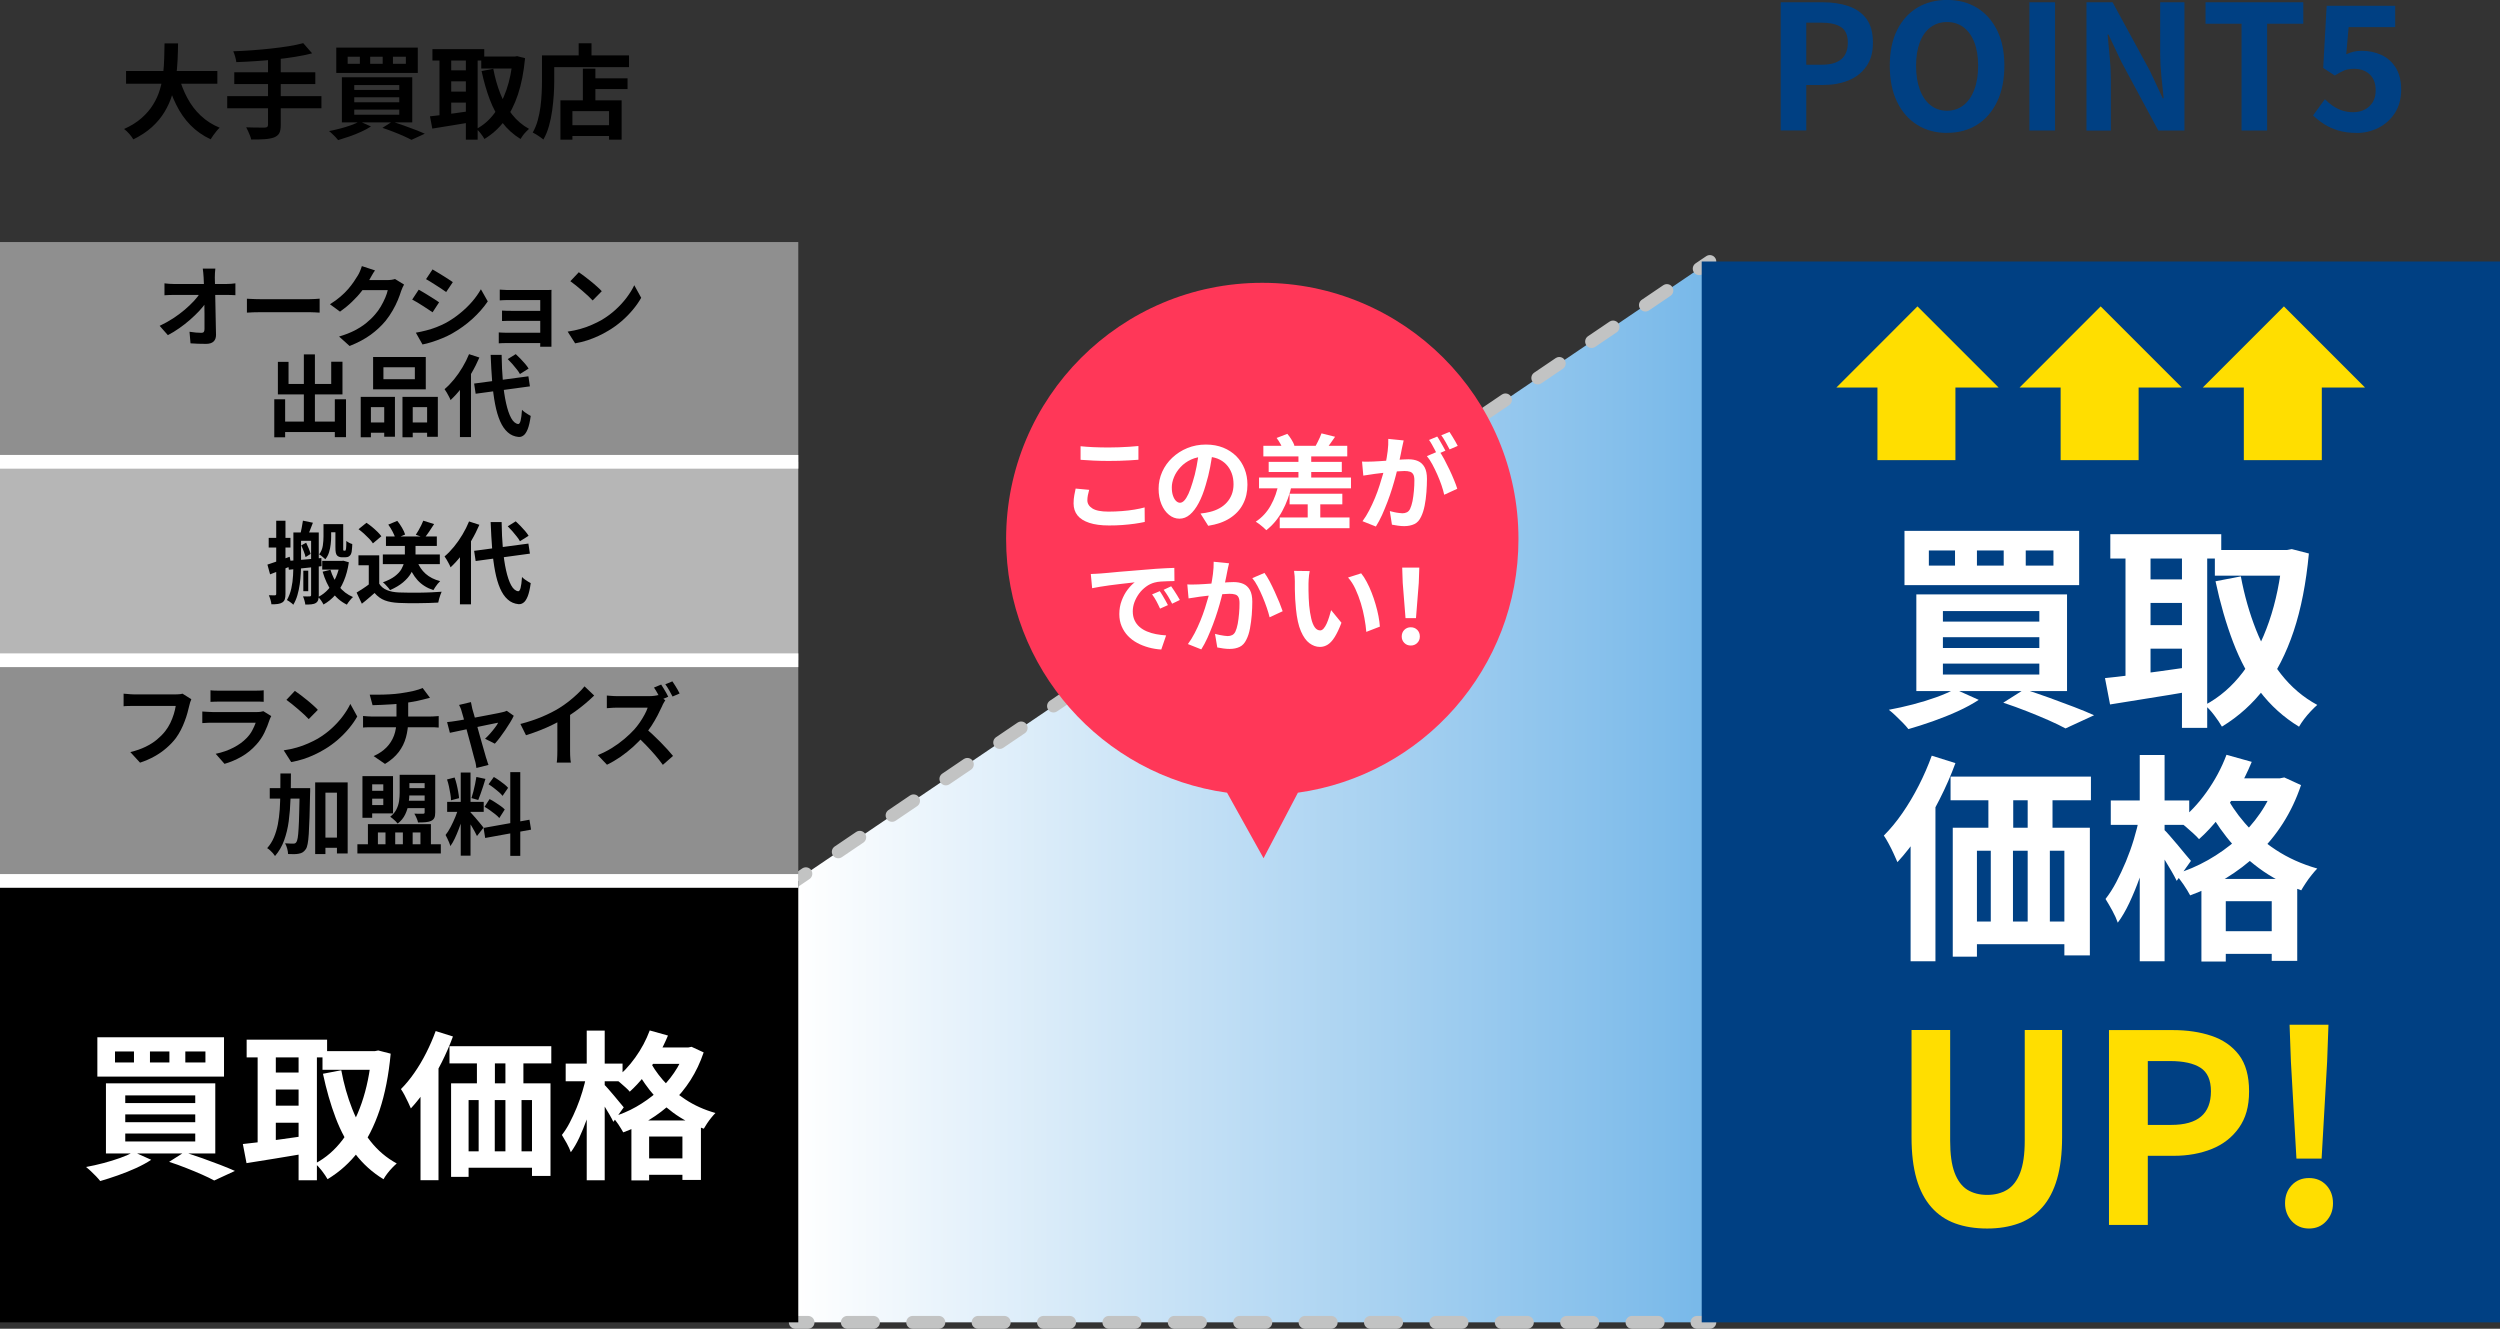 <?xml version="1.0" encoding="UTF-8"?>
<svg id="_レイヤー_2" data-name="レイヤー 2" xmlns="http://www.w3.org/2000/svg" xmlns:xlink="http://www.w3.org/1999/xlink" viewBox="0 0 375.43 199.54">
  <rect x="0" y="0" width="375.43" height="199.54" fill="#333333" stroke="none"/>
  <defs>
    <style>
      .cls-1 {
        fill: #000;
      }

      .cls-1, .cls-2, .cls-3, .cls-4, .cls-5, .cls-6, .cls-7, .cls-8 {
        stroke-width: 0px;
      }

      .cls-2 {
        fill: #8f8f8f;
      }

      .cls-9 {
        stroke-dasharray: 0 0 3.93 5.89;
      }

      .cls-9, .cls-10, .cls-11, .cls-12 {
        fill: none;
        stroke-miterlimit: 10;
      }

      .cls-9, .cls-10, .cls-12 {
        stroke: #c2c3c3;
        stroke-linecap: round;
        stroke-width: 1.93px;
      }

      .cls-10 {
        stroke-dasharray: 0 0 3.9 5.86;
      }

      .cls-3 {
        fill: #004083;
      }

      .cls-11 {
        stroke: #fff;
        stroke-width: 2.06px;
      }

      .cls-4 {
        fill: #ffde00;
      }

      .cls-5 {
        fill: url(#_名称未設定グラデーション_462);
      }

      .cls-6 {
        fill: #ff3758;
      }

      .cls-7 {
        fill: #b6b6b6;
      }

      .cls-8 {
        fill: #fff;
      }
    </style>
    <linearGradient id="_名称未設定グラデーション_462" data-name="名称未設定グラデーション 462" x1="119.43" y1="118.92" x2="256.77" y2="118.92" gradientUnits="userSpaceOnUse">
      <stop offset="0" stop-color="#fff"/>
      <stop offset="1" stop-color="#77b8e9"/>
    </linearGradient>
  </defs>
  <g id="_レイヤー_1-2" data-name="レイヤー 1">
    <g>
      <g>
        <polygon class="cls-5" points="256.77 39.27 119.43 132.29 119.43 198.58 256.77 198.58 256.77 39.27"/>
        <g>
          <line class="cls-12" x1="119.43" y1="198.58" x2="121.35" y2="198.58"/>
          <line class="cls-9" x1="127.24" y1="198.58" x2="251.9" y2="198.58"/>
          <line class="cls-12" x1="254.84" y1="198.58" x2="256.77" y2="198.58"/>
        </g>
        <g>
          <line class="cls-12" x1="256.77" y1="39.27" x2="255.17" y2="40.35"/>
          <line class="cls-10" x1="250.32" y1="43.63" x2="123.45" y2="129.57"/>
          <line class="cls-12" x1="121.02" y1="131.21" x2="119.43" y2="132.29"/>
        </g>
        <g>
          <path class="cls-6" d="M228.03,80.94c0-21.25-17.22-38.47-38.47-38.47s-38.47,17.22-38.47,38.47c0,19.45,14.44,35.52,33.18,38.1l5.48,9.84,5.16-9.84c18.71-2.61,33.12-18.66,33.12-38.09Z"/>
          <g>
            <path class="cls-8" d="M163.56,73.57c-.07.27-.13.53-.19.79-.05.26-.08.52-.08.77,0,.49.25.9.75,1.22s1.31.48,2.42.48c.7,0,1.38-.03,2.03-.08.65-.05,1.27-.12,1.85-.22s1.1-.2,1.55-.33l.02,2.18c-.45.1-.96.19-1.52.27-.56.08-1.16.14-1.8.19-.64.05-1.33.07-2.05.07-1.17,0-2.16-.13-2.95-.39s-1.39-.63-1.78-1.12c-.39-.49-.59-1.09-.59-1.8,0-.45.04-.87.11-1.24s.14-.7.2-.99l2.03.19ZM162.26,67.01c.57.06,1.21.11,1.92.14.71.03,1.47.05,2.29.05.5,0,1.03-.01,1.57-.03s1.06-.05,1.57-.08c.5-.03.95-.07,1.35-.11v2.06c-.36.03-.8.06-1.31.09-.51.03-1.04.05-1.59.07-.55.02-1.07.02-1.57.02-.8,0-1.55-.02-2.24-.05-.69-.03-1.35-.07-1.98-.12v-2.04Z"/>
            <path class="cls-8" d="M182.13,67.66c-.1.78-.24,1.62-.4,2.5-.17.89-.39,1.78-.67,2.69-.3,1.04-.65,1.94-1.05,2.69-.4.75-.84,1.33-1.32,1.74-.48.41-1,.61-1.57.61s-1.09-.19-1.57-.58c-.48-.39-.86-.92-1.14-1.6-.28-.68-.42-1.45-.42-2.32s.18-1.74.54-2.54.86-1.5,1.51-2.11,1.4-1.1,2.26-1.45c.86-.35,1.79-.53,2.79-.53s1.82.16,2.59.46c.77.31,1.42.74,1.97,1.28.55.55.96,1.19,1.25,1.92.29.73.43,1.52.43,2.37,0,1.08-.22,2.05-.67,2.91-.44.86-1.1,1.56-1.97,2.12-.87.56-1.96.94-3.25,1.14l-1.16-1.84c.3-.03.56-.07.79-.11.23-.04.44-.09.65-.14.5-.12.96-.3,1.38-.53.43-.23.8-.52,1.12-.87.32-.35.57-.75.75-1.21.18-.46.27-.97.27-1.53,0-.61-.09-1.17-.28-1.67s-.46-.95-.82-1.32c-.36-.38-.8-.67-1.31-.87-.52-.2-1.11-.3-1.78-.3-.83,0-1.55.15-2.18.44-.63.29-1.16.67-1.59,1.14-.43.46-.76.96-.98,1.5-.22.54-.33,1.05-.33,1.53,0,.52.06.95.19,1.29.12.35.28.6.46.77.18.17.37.26.58.26.22,0,.43-.11.64-.33s.42-.56.63-1.01c.21-.45.41-1.03.62-1.72.24-.74.44-1.54.6-2.38.17-.85.28-1.67.36-2.47l2.1.06Z"/>
            <path class="cls-8" d="M192.05,72.45l1.96.32c-.33,1.5-.82,2.83-1.46,4-.64,1.17-1.44,2.12-2.39,2.85-.1-.11-.25-.25-.44-.42-.19-.17-.39-.33-.6-.49-.21-.15-.39-.28-.54-.37.93-.61,1.68-1.42,2.25-2.44.57-1.01.98-2.17,1.21-3.46ZM189.07,71.71h13.81v1.62h-13.81v-1.62ZM189.72,66.95h12.6v1.59h-12.6v-1.59ZM190.52,69.36h10.98v1.52h-10.98v-1.52ZM191.71,65.77l1.61-.62c.22.25.43.54.63.87.2.33.35.62.44.88l-1.69.71c-.07-.26-.2-.56-.39-.91s-.39-.66-.6-.93ZM192.18,77.71h10.48v1.61h-10.48v-1.61ZM193.66,74.15h7.92v1.59h-7.92v-1.59ZM194.99,67.8h1.92v5.15h-1.92v-5.15ZM196.38,74.86h1.89v3.56h-1.89v-3.56ZM198.46,65.08l2.03.51c-.25.36-.49.7-.72,1.03-.23.32-.44.61-.63.84l-1.58-.48c.1-.19.21-.39.32-.61.11-.22.22-.45.32-.67.1-.23.18-.43.25-.62Z"/>
            <path class="cls-8" d="M204.52,69.31c.28.02.55.03.83.02.27,0,.55-.01.83-.02.26-.01.57-.03.93-.05.36-.03.74-.05,1.15-.08.41-.03.82-.06,1.23-.1s.79-.06,1.14-.08c.35-.02.64-.03.87-.03.56,0,1.04.09,1.45.27.41.18.74.49.98.92.24.43.36,1.02.36,1.76,0,.61-.03,1.27-.08,1.98-.05.71-.14,1.39-.27,2.04-.13.65-.31,1.2-.53,1.65-.25.54-.58.91-1.01,1.11s-.94.31-1.52.31c-.29,0-.6-.02-.94-.07-.34-.05-.64-.1-.91-.15l-.32-2.04c.2.05.42.1.66.16s.47.09.7.12c.22.03.4.05.53.05.26,0,.48-.05.68-.15.2-.1.36-.27.48-.52.14-.3.26-.69.36-1.16.09-.47.16-.99.21-1.54.05-.55.07-1.08.07-1.58,0-.41-.06-.72-.18-.91-.12-.2-.29-.33-.51-.39-.22-.07-.49-.1-.81-.1-.24,0-.56.02-.96.05-.4.04-.83.08-1.29.12-.46.05-.88.09-1.28.15s-.7.09-.91.11c-.23.04-.51.08-.86.13-.35.05-.64.09-.87.13l-.19-2.1ZM210.79,66.14c-.04.2-.09.41-.14.64-.05.23-.1.45-.14.64-.04.23-.09.48-.15.77s-.12.57-.18.85c-.06.28-.12.56-.18.83-.1.44-.23.96-.39,1.55s-.33,1.22-.54,1.89c-.21.68-.44,1.35-.7,2.03-.26.68-.53,1.34-.82,1.99-.29.64-.6,1.22-.93,1.74l-2.01-.8c.36-.48.7-1.03,1.01-1.63.31-.6.6-1.22.86-1.85.26-.63.49-1.26.69-1.89s.38-1.2.53-1.74.27-1,.35-1.38c.14-.7.26-1.38.34-2.03.08-.65.11-1.26.09-1.84l2.3.23ZM216.11,67.71c.25.34.5.75.77,1.25.26.49.52,1.01.78,1.55s.49,1.07.7,1.58c.21.5.37.94.48,1.31l-1.96.9c-.09-.43-.23-.91-.41-1.44-.18-.53-.39-1.06-.63-1.6-.24-.54-.49-1.05-.75-1.54-.26-.48-.53-.89-.81-1.22l1.84-.79ZM215.83,65.56c.13.19.28.41.42.67s.3.52.44.77c.14.26.27.48.37.68l-1.25.54c-.1-.22-.22-.45-.36-.71-.13-.26-.27-.51-.42-.77-.14-.26-.29-.48-.43-.67l1.22-.51ZM217.67,64.86c.13.2.28.42.43.68.15.26.31.51.46.77.15.26.27.47.35.65l-1.22.53c-.17-.32-.36-.68-.59-1.09s-.45-.75-.66-1.04l1.24-.5Z"/>
            <path class="cls-8" d="M163.78,86.2c.31-.01.6-.02.88-.04s.49-.03.63-.04c.32-.02.71-.05,1.18-.1.47-.05.99-.1,1.58-.15.58-.05,1.2-.1,1.86-.15s1.35-.11,2.06-.17c.54-.05,1.07-.1,1.6-.13.53-.04,1.04-.07,1.52-.09.48-.03.9-.04,1.26-.05l.02,1.98c-.28,0-.6,0-.96.02-.36.01-.72.03-1.07.05-.36.03-.67.07-.95.15-.46.12-.9.33-1.3.63s-.75.64-1.04,1.04c-.29.4-.52.83-.69,1.28-.17.46-.25.92-.25,1.38,0,.51.09.95.27,1.34s.43.72.74.99.68.5,1.11.68c.42.18.88.32,1.37.41.49.09,1,.16,1.52.19l-.73,2.12c-.65-.04-1.28-.14-1.89-.31-.61-.17-1.19-.39-1.72-.68-.54-.29-1-.64-1.4-1.06-.4-.42-.71-.9-.94-1.44s-.35-1.15-.35-1.82c0-.74.12-1.42.36-2.05s.53-1.17.89-1.64c.36-.47.71-.83,1.06-1.09-.29.04-.64.08-1.04.12-.41.04-.85.09-1.31.15-.47.06-.95.12-1.43.18-.48.06-.95.13-1.4.21-.45.08-.85.15-1.21.22l-.2-2.12ZM174.15,88.76c.13.19.28.4.43.66s.3.5.44.76c.14.25.27.48.37.69l-1.18.53c-.2-.43-.38-.81-.56-1.14s-.39-.67-.64-1l1.14-.48ZM175.88,88.05c.13.19.28.4.44.64s.32.49.47.74.28.48.39.67l-1.16.56c-.21-.41-.4-.78-.6-1.1-.19-.32-.42-.65-.67-.99l1.13-.53Z"/>
            <path class="cls-8" d="M178.29,87.76c.28.02.55.03.82.02.27,0,.55-.01.83-.02.25,0,.55-.03.92-.05.37-.03.75-.05,1.16-.08.41-.03.82-.06,1.23-.1.41-.04.79-.06,1.14-.09.35-.02.64-.03.87-.03.55,0,1.03.09,1.45.27s.75.49.99.92c.24.43.36,1.02.36,1.76,0,.61-.03,1.27-.08,1.98-.06.71-.15,1.39-.27,2.04-.12.65-.3,1.2-.53,1.65-.25.54-.59.91-1.01,1.11-.43.21-.94.31-1.52.31-.3,0-.62-.02-.95-.07-.33-.05-.64-.1-.9-.15l-.34-2.04c.21.05.43.1.67.16.24.05.47.09.7.12.22.03.4.05.53.05.26,0,.48-.05.68-.15.2-.1.36-.27.48-.52.14-.3.26-.69.35-1.16.09-.47.15-.99.2-1.54.05-.55.07-1.08.07-1.58,0-.41-.06-.72-.17-.91-.11-.2-.28-.33-.5-.39-.22-.07-.5-.1-.83-.1-.23,0-.54.02-.95.05-.41.04-.84.08-1.29.12-.45.05-.88.09-1.28.15s-.7.09-.92.11c-.22.04-.5.08-.84.13-.35.05-.64.09-.87.13l-.19-2.1ZM184.57,84.59c-.05.2-.1.41-.15.64-.05.23-.09.45-.13.64-.04.23-.09.48-.15.77-.06.28-.12.57-.18.85-.06.28-.12.56-.18.83-.1.44-.23.96-.39,1.55-.15.59-.33,1.22-.54,1.89-.21.67-.44,1.35-.7,2.03-.26.68-.53,1.34-.82,1.99-.29.64-.6,1.22-.93,1.74l-2.01-.8c.36-.48.7-1.03,1.01-1.63.31-.6.6-1.22.86-1.86.26-.64.49-1.27.69-1.89.2-.62.37-1.2.52-1.73s.26-.99.34-1.38c.14-.7.26-1.38.34-2.03.08-.65.12-1.26.11-1.84l2.3.23ZM189.89,86.04c.25.33.5.75.77,1.25.26.5.52,1.03.77,1.58.25.56.48,1.09.7,1.61.21.52.37.95.49,1.31l-1.96.91c-.1-.43-.25-.91-.43-1.45-.18-.53-.39-1.07-.62-1.62-.23-.55-.48-1.08-.74-1.57-.26-.5-.53-.91-.81-1.24l1.84-.79Z"/>
            <path class="cls-8" d="M196.68,85.75c-.04.19-.07.4-.1.63s-.05.47-.06.7c-.02.23-.02.41-.02.56-.01.34-.01.69,0,1.05s.02.73.03,1.11c.02.38.04.75.07,1.12.07.74.18,1.4.31,1.96.13.57.31,1.01.53,1.32s.49.47.82.47c.18,0,.35-.1.52-.29.17-.2.32-.45.46-.76s.26-.65.37-1c.11-.35.2-.68.29-.99l1.55,1.89c-.34.9-.68,1.61-1.01,2.14-.33.53-.68.91-1.04,1.14-.36.23-.75.35-1.18.35-.56,0-1.08-.19-1.58-.56s-.92-.97-1.28-1.8-.6-1.94-.74-3.32c-.05-.47-.09-.97-.12-1.5-.03-.53-.04-1.03-.05-1.5,0-.47,0-.87,0-1.17,0-.22-.01-.47-.03-.77-.02-.3-.05-.57-.09-.8l2.38.03ZM204.41,86.1c.29.35.57.78.83,1.28.27.5.52,1.05.74,1.62.23.58.43,1.17.6,1.77.18.6.32,1.19.43,1.76.11.57.18,1.1.21,1.57l-2.04.79c-.05-.63-.14-1.31-.28-2.06-.13-.74-.31-1.49-.54-2.24-.23-.75-.5-1.46-.81-2.13s-.68-1.25-1.11-1.73l1.96-.63Z"/>
            <path class="cls-8" d="M211.86,96.94c-.39,0-.72-.13-.97-.39-.26-.26-.39-.58-.39-.97s.13-.73.39-.99c.26-.26.58-.39.97-.39s.72.13.97.39c.26.26.39.59.39.99s-.13.72-.39.97c-.26.26-.58.39-.97.39ZM211.07,92.83l-.42-5.29-.08-2.3h2.57l-.08,2.3-.42,5.29h-1.58Z"/>
          </g>
        </g>
        <g>
          <rect class="cls-1" y="132.29" width="119.88" height="66.29"/>
          <rect class="cls-2" y="99.15" width="119.88" height="33.14"/>
          <rect class="cls-7" y="69.35" width="119.88" height="29.8"/>
          <rect class="cls-2" y="36.35" width="119.88" height="33"/>
          <g>
            <path class="cls-1" d="M23.98,48.93c.7-.33,1.36-.7,2-1.11.63-.41,1.21-.84,1.74-1.29.53-.45.99-.89,1.4-1.33.41-.44.73-.86.97-1.25h.87s.01,1.43.01,1.43c-.27.41-.61.84-1.03,1.29-.42.45-.88.89-1.39,1.34-.51.45-1.05.87-1.62,1.27s-1.14.75-1.72,1.05l-1.23-1.39ZM24.69,42.55c.2.03.44.05.72.07.28.02.54.03.77.03h7.77c.21,0,.46-.01.74-.03.28-.02.5-.05.66-.07v1.78c-.21,0-.44-.02-.68-.03-.24,0-.44-.01-.62-.01h-7.83c-.24,0-.5,0-.76.01s-.52.02-.76.04v-1.78ZM32.34,40.33c-.03.21-.05.43-.06.67-.01.24-.02.47-.02.68,0,.38.02.78.03,1.22,0,.44.02.9.03,1.39s.02.99.03,1.51c0,.51.02,1.03.03,1.54,0,.51.02,1.02.03,1.51,0,.5.02.97.03,1.43,0,.43-.11.76-.36,1-.25.24-.63.36-1.14.36-.4,0-.8,0-1.18-.02-.38-.01-.77-.03-1.15-.06l-.15-1.74c.3.05.62.09.95.12.33.03.61.04.83.04.17,0,.29-.04.36-.13.07-.09.11-.23.11-.43v-1.05c0-.4,0-.82,0-1.27s-.01-.92-.02-1.39c0-.48-.02-.95-.03-1.43s-.02-.93-.03-1.37c-.01-.44-.03-.84-.05-1.22-.02-.29-.04-.55-.06-.77s-.05-.41-.07-.58h1.9Z"/>
            <path class="cls-1" d="M37.08,44.86c.16,0,.37.02.62.03s.51.02.78.03c.27,0,.52.01.76.01h7.2c.31,0,.61-.01.88-.03s.5-.04.68-.05v2.1c-.15,0-.38-.02-.68-.04s-.6-.03-.88-.03h-7.2c-.38,0-.78,0-1.18.02s-.73.03-.98.05v-2.1Z"/>
            <path class="cls-1" d="M56.31,40.61c-.16.23-.32.48-.47.75-.15.27-.27.47-.35.62-.3.54-.68,1.09-1.12,1.67-.44.58-.94,1.13-1.51,1.67-.56.54-1.16,1.03-1.8,1.48l-1.51-1.11c.59-.37,1.11-.74,1.56-1.13.45-.38.84-.77,1.17-1.15s.61-.75.85-1.1c.24-.35.44-.67.61-.95.11-.17.22-.39.33-.66s.21-.52.27-.74l1.96.64ZM60.68,42.73c-.07.12-.15.27-.23.45-.08.17-.15.35-.21.52-.12.39-.28.84-.49,1.35s-.47,1.03-.78,1.57c-.31.54-.66,1.06-1.06,1.56-.64.77-1.39,1.47-2.24,2.09s-1.91,1.19-3.17,1.69l-1.58-1.42c.91-.27,1.7-.58,2.36-.92.66-.35,1.24-.72,1.73-1.12.49-.4.93-.82,1.31-1.27.31-.35.6-.74.86-1.19.26-.44.48-.88.67-1.32.19-.44.31-.82.38-1.15h-4.52l.62-1.51h3.83c.21,0,.41-.01.62-.04.21-.03.39-.07.54-.12l1.37.84Z"/>
            <path class="cls-1" d="M62.88,43.5c.22.12.48.27.76.44.28.17.56.34.85.52.29.18.56.35.81.51.25.16.47.3.64.43l-.98,1.5c-.2-.13-.42-.28-.67-.45s-.52-.34-.8-.52c-.28-.18-.56-.36-.83-.52-.27-.16-.52-.3-.76-.42l.98-1.49ZM62.45,49.96c.51-.09,1.02-.2,1.53-.33.51-.13,1.03-.29,1.54-.49.51-.2,1.01-.42,1.49-.68.76-.43,1.47-.91,2.12-1.45.66-.54,1.25-1.11,1.77-1.71s.96-1.23,1.32-1.86l1.03,1.82c-.63.93-1.4,1.8-2.31,2.63s-1.92,1.55-3.02,2.18c-.46.26-.95.5-1.49.72-.54.22-1.07.42-1.59.58-.52.17-.98.28-1.39.36l-1-1.77ZM64.94,40.45c.21.13.46.27.74.44.28.17.56.34.85.52.29.18.56.35.82.52s.47.31.65.44l-1,1.49c-.18-.13-.4-.29-.66-.46-.26-.17-.53-.34-.8-.52s-.55-.35-.82-.52c-.27-.17-.52-.31-.74-.44l.98-1.47Z"/>
            <path class="cls-1" d="M74.9,49.92c.12,0,.28.02.48.03s.43.02.68.02h5.86v1.55h-5.87c-.19,0-.4,0-.63.01-.23,0-.41.02-.52.03v-1.65ZM75.04,43.49c.12,0,.27.02.47.03.2.01.4.02.62.03.21,0,.41,0,.58,0h5.07c.16,0,.35,0,.56,0,.21,0,.37-.01.48-.02,0,.09-.01.23-.01.41v7.22c0,.11,0,.26,0,.45,0,.19,0,.35,0,.46h-1.69c0-.12.01-.28.01-.48v-6.53h-4.42c-.17,0-.36,0-.58,0-.21,0-.42.01-.62.02-.2,0-.35.02-.46.03v-1.62ZM75.39,46.64c.18,0,.4.02.68.03.27,0,.53.01.78.01h5.05v1.51h-5.05c-.25,0-.52,0-.8,0-.28,0-.5.01-.66.02v-1.58Z"/>
            <path class="cls-1" d="M85.24,49.8c.7-.1,1.35-.24,1.97-.42.62-.18,1.19-.38,1.71-.62.53-.23,1.01-.47,1.45-.72.76-.46,1.46-.97,2.09-1.55s1.19-1.19,1.66-1.82.85-1.24,1.13-1.84l1.04,1.89c-.34.6-.76,1.2-1.25,1.79-.5.6-1.06,1.17-1.68,1.71-.63.54-1.3,1.03-2.02,1.45-.46.28-.95.54-1.47.78-.53.25-1.08.46-1.67.66-.59.19-1.2.34-1.83.45l-1.13-1.77ZM86.92,40.88c.23.16.5.36.82.59.31.23.64.49.97.76.34.27.65.54.94.8s.54.49.72.7l-1.37,1.39c-.17-.19-.39-.41-.67-.67-.28-.26-.58-.53-.9-.8-.32-.28-.64-.54-.95-.79-.31-.25-.59-.46-.83-.63l1.26-1.34Z"/>
            <path class="cls-1" d="M41.19,59.96h1.63v5.71h-1.63v-5.71ZM41.72,54.34h1.61v3.32h6.41v-3.34h1.69v4.91h-9.7v-4.89ZM41.99,63.31h9.15v1.57h-9.15v-1.57ZM45.63,53.22h1.66v11.05h-1.66v-11.05ZM50.28,59.96h1.68v5.69h-1.68v-5.69Z"/>
            <path class="cls-1" d="M54.18,59.6h5.13v5.99h-1.61v-4.45h-2v4.53h-1.53v-6.07ZM54.85,63.44h3.52v1.54h-3.52v-1.54ZM56.03,53.61h7.91v4.86h-7.91v-4.86ZM57.58,55.15v1.8h4.72v-1.8h-4.72ZM60.44,59.6h5.31v6h-1.61v-4.46h-2.16v4.53h-1.54v-6.07ZM61.17,63.44h3.75v1.54h-3.75v-1.54Z"/>
            <path class="cls-1" d="M70.45,53.19l1.54.5c-.34.79-.74,1.59-1.2,2.37-.46.79-.96,1.52-1.49,2.21-.53.69-1.08,1.29-1.64,1.81-.04-.13-.12-.3-.23-.51-.11-.21-.22-.41-.34-.62-.12-.21-.23-.38-.33-.51.49-.41.96-.9,1.42-1.46.46-.56.88-1.17,1.27-1.82s.72-1.31.99-1.98ZM69.07,57.04l1.63-1.65.03.03v10.22h-1.66v-8.6ZM71.2,57.6l8.15-1.09.23,1.51-8.15,1.11-.23-1.54ZM73.7,53.29h1.63c.02,1.43.08,2.76.19,4,.11,1.24.27,2.33.48,3.26.21.94.46,1.68.76,2.23s.66.85,1.06.9c.15,0,.27-.16.36-.51.09-.35.16-.89.21-1.63.1.11.23.22.4.35.17.13.34.24.51.34.17.1.3.18.4.23-.12.87-.27,1.53-.46,2-.19.46-.4.78-.64.94-.23.17-.47.24-.72.22-.63-.06-1.18-.29-1.63-.7-.46-.4-.84-.96-1.15-1.67s-.56-1.57-.75-2.56c-.19-.99-.34-2.11-.44-3.36s-.17-2.6-.23-4.05ZM76.24,53.93l1.21-.75c.23.21.47.44.72.7s.48.52.7.77.38.49.51.7l-1.3.82c-.11-.21-.26-.44-.47-.7-.21-.26-.43-.53-.66-.8-.24-.27-.47-.51-.7-.74Z"/>
          </g>
          <g>
            <path class="cls-1" d="M40.15,84.79c.43-.13.94-.31,1.54-.52s1.2-.43,1.81-.66l.28,1.37c-.54.22-1.1.45-1.65.66-.56.22-1.08.42-1.57.61l-.4-1.46ZM40.35,80.77h3.27v1.45h-3.27v-1.45ZM41.49,78.2h1.38v11c0,.33-.03.59-.1.79-.07.2-.19.36-.37.48-.19.12-.41.19-.68.23-.26.04-.58.05-.96.05-.02-.19-.06-.42-.14-.68-.08-.27-.16-.5-.25-.68.21,0,.4.01.57.01h.35c.12,0,.19-.07.19-.21v-10.99ZM44.06,79.96h1.15v4.58c0,.48-.01,1-.04,1.55-.03.55-.08,1.11-.16,1.67s-.2,1.11-.35,1.63-.36,1-.62,1.43c-.05-.07-.14-.16-.26-.25-.12-.1-.24-.19-.37-.27-.13-.08-.23-.15-.32-.19.3-.53.52-1.11.66-1.75.14-.64.23-1.3.26-1.96s.05-1.28.05-1.85v-4.58ZM43.2,84.24c.44-.04.93-.08,1.48-.12.55-.04,1.13-.1,1.74-.15.61-.06,1.23-.11,1.84-.17l.03,1.22c-.86.11-1.72.21-2.58.29-.86.09-1.64.17-2.33.25l-.19-1.33ZM44.64,79.96h2.68v1.25h-2.68v-1.25ZM45.5,78.19l1.49.31c-.16.4-.32.8-.47,1.21-.15.4-.29.74-.43,1.02l-1.05-.31c.09-.32.18-.69.26-1.11s.15-.79.19-1.11ZM45.24,81.9l.74-.4c.13.27.26.56.39.88.12.32.22.58.28.8l-.76.48c-.05-.23-.14-.52-.27-.85s-.25-.64-.38-.9ZM46.72,79.96h1.15v9.41c0,.29-.03.54-.09.73s-.18.34-.35.45-.4.17-.65.2c-.25.03-.56.04-.93.04-.02-.17-.06-.38-.13-.62-.07-.25-.14-.45-.22-.61.22,0,.43.01.63.01s.33,0,.4-.01c.12,0,.19-.07.19-.2v-9.39ZM45.55,85.7h.74v3.08h-.74v-3.08ZM51.08,84.23h.24l.24-.03.83.24c-.16,1.05-.41,1.99-.76,2.81-.34.82-.77,1.52-1.28,2.1-.51.58-1.1,1.06-1.77,1.43-.08-.17-.2-.37-.35-.59s-.31-.4-.45-.54c.57-.28,1.08-.67,1.53-1.17s.82-1.1,1.13-1.78c.3-.68.52-1.43.64-2.25v-.23ZM48.58,78.71h1.15v1.89c0,.35-.02.73-.07,1.14-.04.41-.13.81-.25,1.21-.12.39-.31.74-.56,1.04-.06-.07-.15-.16-.27-.25-.12-.1-.23-.19-.35-.29s-.23-.16-.31-.19c.3-.4.49-.84.56-1.33s.1-.93.1-1.35v-1.86ZM48.39,84.23h3.16v1.31h-3.16v-1.31ZM49.62,85.56c.28.93.7,1.75,1.27,2.48s1.27,1.26,2.12,1.62c-.15.13-.32.31-.5.54-.18.22-.32.42-.42.6-.92-.45-1.67-1.1-2.26-1.96-.59-.86-1.05-1.86-1.38-2.99l1.18-.28ZM49.17,78.71h1.78v1.22h-1.78v-1.22ZM50.37,78.71h1.17v3.48c0,.13,0,.23,0,.3,0,.08,0,.12.02.14.02.04.05.07.09.07h.13c.05,0,.09-.01.11-.04.02-.03.03-.06.04-.11,0-.04.02-.11.04-.2.02-.1.03-.25.03-.44s0-.42.01-.68c.11.1.25.19.42.28s.33.15.47.19c0,.27-.02.54-.05.8-.02.27-.05.46-.09.56-.04.12-.08.21-.14.29s-.14.15-.23.21c-.06.04-.15.08-.25.1s-.2.03-.3.03h-.5c-.13,0-.27-.02-.4-.07-.13-.04-.24-.12-.33-.21-.08-.1-.14-.23-.18-.4s-.06-.45-.06-.86v-3.46Z"/>
            <path class="cls-1" d="M56.95,87.66c.28.44.67.76,1.17.96.5.21,1.1.32,1.8.35.39.02.86.03,1.4.03.54,0,1.11,0,1.71,0,.6,0,1.19-.03,1.76-.05.58-.03,1.09-.06,1.53-.09-.05.12-.12.29-.19.48-.07.2-.14.4-.19.6-.06.21-.1.39-.13.55-.4.03-.86.05-1.38.06s-1.05.02-1.59.03c-.54,0-1.07,0-1.58,0s-.96-.02-1.37-.04c-.82-.04-1.52-.16-2.1-.38s-1.09-.59-1.54-1.11c-.29.25-.6.51-.9.78s-.65.54-1.01.83l-.79-1.67c.31-.19.64-.39.98-.62.34-.22.67-.46.98-.7h1.46ZM56.95,83.41v4.94h-1.57v-3.46h-1.55v-1.49h3.12ZM53.84,79.47l1.19-.96c.28.18.56.39.84.62.29.24.55.48.8.72.25.25.45.47.6.68l-1.27,1.07c-.13-.21-.32-.45-.56-.7-.24-.25-.5-.5-.78-.76-.29-.25-.56-.48-.83-.68ZM60.79,81.26h1.61v2.14c0,.43-.05.88-.15,1.34-.1.46-.29.93-.56,1.39-.27.46-.66.9-1.17,1.33-.5.42-1.15.81-1.95,1.16-.07-.12-.17-.25-.29-.39-.12-.14-.25-.29-.39-.43-.13-.14-.26-.26-.39-.35.76-.28,1.36-.58,1.8-.92.44-.34.77-.69.98-1.06.21-.37.35-.73.42-1.08s.1-.69.1-1v-2.13ZM57.49,83.27h8.56v1.45h-8.56v-1.45ZM57.96,80.56h7.64v1.42h-7.64v-1.42ZM58.31,78.78l1.35-.56c.25.3.49.65.71,1.03.22.38.38.72.47,1.02l-1.45.62c-.07-.29-.21-.63-.42-1.03s-.43-.76-.66-1.08ZM62.64,84.28c.28.74.7,1.37,1.27,1.88s1.3.88,2.19,1.11c-.12.11-.24.24-.37.4-.13.16-.25.32-.36.49-.11.17-.21.32-.29.46-.98-.32-1.78-.83-2.39-1.51-.61-.69-1.08-1.53-1.41-2.53l1.35-.29ZM63.56,78.19l1.63.51c-.24.38-.49.76-.74,1.13-.25.37-.49.69-.7.94l-1.31-.46c.13-.21.27-.43.42-.68.14-.25.28-.5.4-.75s.23-.49.31-.7Z"/>
            <path class="cls-1" d="M70.45,78.31l1.54.5c-.34.79-.74,1.59-1.2,2.37-.46.79-.96,1.52-1.49,2.21-.53.69-1.08,1.29-1.64,1.81-.04-.13-.12-.3-.23-.51-.11-.21-.22-.41-.34-.62-.12-.21-.23-.38-.33-.51.49-.41.96-.9,1.42-1.46.46-.56.88-1.17,1.27-1.82s.72-1.31.99-1.98ZM69.07,82.15l1.63-1.65.03.03v10.22h-1.66v-8.6ZM71.2,82.72l8.15-1.09.23,1.51-8.15,1.11-.23-1.54ZM73.7,78.4h1.63c.02,1.43.08,2.76.19,4,.11,1.24.27,2.33.48,3.26.21.94.46,1.68.76,2.23s.66.85,1.06.9c.15,0,.27-.16.36-.51.09-.35.16-.89.21-1.63.1.11.23.22.4.35.17.13.34.24.51.34.17.1.3.18.4.23-.12.87-.27,1.53-.46,2-.19.46-.4.78-.64.94-.23.17-.47.24-.72.22-.63-.06-1.18-.29-1.63-.7-.46-.4-.84-.96-1.15-1.67s-.56-1.57-.75-2.56c-.19-.99-.34-2.11-.44-3.36s-.17-2.6-.23-4.05ZM76.24,79.04l1.21-.75c.23.21.47.44.72.7s.48.52.7.77.38.49.51.7l-1.3.82c-.11-.21-.26-.44-.47-.7-.21-.26-.43-.53-.66-.8-.24-.27-.47-.51-.7-.74Z"/>
          </g>
          <g>
            <path class="cls-1" d="M28.73,105.01c-.06.13-.12.28-.17.45-.05.17-.09.34-.13.49-.07.32-.17.69-.28,1.1s-.25.84-.42,1.27c-.16.44-.35.87-.57,1.3-.22.43-.47.83-.74,1.21-.4.53-.87,1.02-1.41,1.49-.54.47-1.13.89-1.8,1.26-.66.37-1.39.69-2.18.95l-1.46-1.59c.88-.21,1.65-.48,2.3-.8.65-.32,1.21-.67,1.69-1.07s.9-.82,1.26-1.28c.29-.38.55-.78.76-1.22.21-.44.38-.88.52-1.33.14-.45.23-.86.29-1.23h-6.24c-.3,0-.6,0-.89.01-.29,0-.52.02-.7.04v-1.89c.14,0,.31.02.5.04.19.02.38.03.59.05.21.01.38.02.52.02h6.19c.13,0,.3,0,.5-.02.2-.01.38-.04.55-.09l1.33.84Z"/>
            <path class="cls-1" d="M40.73,107.54c-.04.09-.09.19-.14.29-.05.11-.09.2-.11.27-.21.64-.46,1.28-.77,1.92s-.71,1.24-1.21,1.79c-.67.75-1.42,1.36-2.25,1.83-.83.47-1.67.82-2.53,1.07l-1.33-1.51c1.01-.21,1.91-.53,2.69-.94.79-.41,1.43-.88,1.94-1.41.36-.37.65-.75.86-1.16.22-.41.39-.79.52-1.16h-6.47c-.16,0-.39,0-.68.01s-.59.03-.87.05v-1.74c.29.02.56.04.84.05s.51.03.72.03h6.63c.21,0,.41-.01.58-.04.17-.03.31-.06.4-.09l1.19.74ZM31.6,103.66c.19.03.41.04.67.05.26,0,.5.01.72.01h5.16c.21,0,.45,0,.74-.01.29,0,.52-.03.71-.05v1.73c-.18-.02-.41-.03-.69-.03-.28,0-.54,0-.78,0h-5.13c-.21,0-.45,0-.7.01-.25,0-.48.02-.69.03v-1.73Z"/>
            <path class="cls-1" d="M42.6,112.68c.7-.1,1.35-.24,1.97-.42.62-.18,1.19-.38,1.71-.62.53-.23,1.01-.47,1.45-.72.76-.46,1.46-.97,2.09-1.55s1.19-1.19,1.66-1.82.85-1.24,1.13-1.84l1.04,1.89c-.34.6-.76,1.2-1.25,1.79-.5.6-1.06,1.17-1.68,1.71-.63.54-1.3,1.03-2.02,1.45-.46.28-.95.54-1.47.78-.53.25-1.08.46-1.67.66-.59.19-1.2.34-1.83.45l-1.13-1.77ZM44.28,103.75c.23.16.5.36.82.59.31.23.64.49.97.76.34.27.65.54.94.8s.54.49.72.7l-1.37,1.39c-.17-.19-.39-.41-.67-.67-.28-.26-.58-.53-.9-.8-.32-.28-.64-.54-.95-.79-.31-.25-.59-.46-.83-.63l1.26-1.34Z"/>
            <path class="cls-1" d="M54.52,107.52c.19.02.39.04.6.05.21.02.42.03.63.03h8.91c.1,0,.22,0,.38-.01.15,0,.31-.02.46-.03.16-.01.28-.02.38-.03v1.73c-.18-.02-.37-.03-.58-.04-.21,0-.41-.01-.6-.01h-8.92c-.21,0-.42,0-.66.01-.23,0-.43.02-.6.04v-1.73ZM55.52,104.32c.34,0,.77,0,1.3,0,.53,0,1.08-.02,1.66-.05.58-.03,1.12-.08,1.61-.15.34-.04.67-.1,1-.16s.64-.13.94-.19c.3-.07.57-.14.82-.22.25-.08.45-.16.62-.23l1.1,1.47c-.23.05-.43.1-.6.15-.17.04-.31.08-.43.11-.28.07-.58.14-.9.21-.32.07-.65.13-.99.18s-.68.11-1.03.16c-.51.07-1.05.12-1.62.16-.57.04-1.13.07-1.66.09-.54.02-1,.04-1.39.05l-.42-1.55ZM56.1,113.55c.79-.36,1.43-.79,1.94-1.31.5-.51.88-1.11,1.13-1.78.25-.67.37-1.43.37-2.27v-2.76l1.76-.2v2.93c0,.89-.11,1.74-.33,2.55s-.58,1.54-1.09,2.22c-.51.67-1.2,1.27-2.06,1.79l-1.7-1.17Z"/>
            <path class="cls-1" d="M77.15,107.49c-.13.29-.31.63-.54,1-.23.38-.48.76-.74,1.15-.27.39-.54.77-.8,1.12s-.52.66-.76.92l-1.47-.74c.23-.21.48-.46.74-.75s.5-.59.73-.89c.23-.3.4-.56.5-.77-.1.02-.28.05-.56.11s-.6.12-.98.2c-.38.08-.8.17-1.25.26s-.9.19-1.36.29c-.46.1-.89.19-1.3.28-.41.08-.77.16-1.09.23-.31.07-.55.12-.71.15l-.42-1.61c.21-.02.42-.04.62-.07.2-.03.4-.06.62-.09.11-.02.3-.05.57-.09.27-.04.6-.1.98-.17.38-.07.79-.15,1.23-.23.44-.08.88-.17,1.33-.25s.87-.17,1.26-.24c.39-.08.74-.14,1.03-.2.29-.06.51-.1.64-.14.12-.02.24-.05.36-.09s.23-.08.32-.13l1.07.76ZM70.72,105.43c.03.15.06.31.1.49.04.17.08.35.11.53.08.26.18.59.29,1s.23.86.37,1.35c.13.49.27.99.41,1.49.14.5.27.99.41,1.45.13.46.25.87.35,1.22.1.35.17.62.23.81.04.07.07.18.11.32.04.14.08.29.13.43.05.14.09.26.13.35l-1.82.46c-.03-.19-.06-.38-.09-.59-.04-.21-.08-.4-.15-.59-.05-.2-.13-.48-.23-.85-.1-.37-.21-.79-.33-1.27s-.26-.96-.4-1.47c-.14-.51-.27-1.01-.4-1.49-.12-.49-.24-.93-.35-1.33-.11-.4-.2-.71-.27-.93-.04-.18-.1-.35-.17-.51-.07-.16-.14-.31-.21-.44l1.8-.43Z"/>
            <path class="cls-1" d="M78.14,108.72c1.21-.31,2.3-.68,3.28-1.09.98-.42,1.84-.85,2.58-1.31.46-.29.93-.61,1.4-.98.47-.37.91-.75,1.33-1.15.42-.39.77-.77,1.05-1.12l1.45,1.38c-.41.4-.86.81-1.35,1.22s-.99.8-1.52,1.18c-.53.38-1.05.72-1.57,1.03-.51.29-1.08.6-1.71.91s-1.29.61-1.99.88c-.7.28-1.4.52-2.1.74l-.84-1.69ZM83.71,107.18l1.9-.44v6.03c0,.2,0,.41.01.64s.02.45.04.65c.02.2.04.36.07.46h-2.12c.02-.11.03-.26.05-.46.01-.2.02-.42.03-.65s.01-.45.01-.64v-5.59Z"/>
            <path class="cls-1" d="M99.9,105.17c-.05.08-.13.21-.23.38-.1.17-.18.33-.23.47-.19.42-.42.89-.69,1.41-.27.52-.58,1.04-.92,1.57s-.71,1.01-1.09,1.46c-.5.57-1.05,1.13-1.65,1.68-.6.54-1.24,1.05-1.9,1.51-.67.46-1.35.86-2.04,1.19l-1.38-1.45c.72-.28,1.42-.63,2.1-1.05.68-.42,1.31-.88,1.89-1.37.58-.49,1.08-.97,1.5-1.43.29-.33.57-.69.84-1.08.26-.39.5-.77.7-1.15.21-.38.36-.73.46-1.04h-4.54c-.19,0-.38,0-.59.01-.21,0-.4.02-.58.04-.18.02-.32.03-.42.03v-1.9c.13,0,.3.02.5.04.2.02.4.03.6.04.2,0,.37.01.5.01h4.73c.29,0,.56-.01.81-.05.25-.03.44-.07.57-.11l1.1.8ZM96.9,109.34c.35.28.72.6,1.11.96.39.37.78.75,1.17,1.14.38.39.74.77,1.07,1.13.33.36.6.68.82.95l-1.53,1.34c-.33-.46-.71-.94-1.13-1.43s-.87-.98-1.34-1.47c-.47-.49-.94-.95-1.43-1.39l1.26-1.23ZM99.28,102.79c.12.17.24.37.38.6.14.23.27.45.4.68.12.22.22.41.29.56l-1.09.46c-.13-.27-.3-.58-.49-.92s-.38-.66-.56-.92l1.06-.44ZM100.97,102.32c.12.17.25.37.39.59.13.22.27.44.4.66.13.22.23.41.3.57l-1.06.46c-.14-.28-.31-.59-.51-.94-.2-.35-.39-.65-.58-.9l1.06-.44Z"/>
            <path class="cls-1" d="M42.11,116.15h1.58c0,1.32-.02,2.58-.06,3.79-.04,1.2-.13,2.33-.27,3.38-.14,1.05-.38,2.02-.7,2.9s-.78,1.66-1.36,2.33c-.08-.13-.19-.28-.32-.43-.13-.15-.28-.29-.43-.43s-.29-.24-.43-.32c.42-.47.76-1.01,1.01-1.6.25-.59.45-1.24.59-1.95.14-.71.23-1.46.29-2.27.05-.81.08-1.67.09-2.57,0-.91.01-1.85.01-2.82ZM40.51,118.36h4.9v1.57h-4.9v-1.57ZM45.03,118.36h1.55v.46c0,.12,0,.21-.01.28-.03,1.43-.06,2.65-.09,3.65s-.07,1.83-.11,2.47c-.04.64-.1,1.15-.17,1.51-.07.37-.16.62-.27.78-.15.22-.31.38-.47.48-.16.1-.35.17-.58.21-.2.04-.44.07-.72.07-.29,0-.58,0-.9-.02,0-.23-.05-.5-.13-.81-.08-.31-.19-.57-.32-.8.27.02.51.03.74.04.22,0,.4.01.52.01.1,0,.18-.02.25-.05.07-.04.14-.1.2-.2.07-.1.13-.3.19-.62.05-.31.1-.77.13-1.37.04-.6.07-1.37.09-2.31s.05-2.09.08-3.45v-.35ZM47.33,117.49h4.88v10.68h-1.61v-9.13h-1.73v9.22h-1.54v-10.77ZM48.06,125.78h3.43v1.54h-3.43v-1.54Z"/>
            <path class="cls-1" d="M53.67,126.79h12.53v1.38h-12.53v-1.38ZM54.43,116.55h1.46v6.26h-1.46v-6.26ZM55.13,116.55h3.89v5.6h-3.89v-1.25h2.43v-3.11h-2.43v-1.25ZM55.13,118.76h2.92v1.18h-2.92v-1.18ZM55.25,123.76h9.46v3.73h-1.57v-2.48h-1.17v2.48h-1.47v-2.48h-1.15v2.48h-1.46v-2.48h-1.14v2.48h-1.5v-3.73ZM60.02,116.35h1.46v2.73c0,.5-.04,1.03-.13,1.59-.08.56-.25,1.11-.5,1.63-.25.53-.63.99-1.13,1.38-.07-.1-.18-.21-.31-.35-.14-.13-.28-.26-.43-.39-.15-.12-.27-.22-.38-.29.43-.34.74-.71.94-1.12.2-.41.33-.82.39-1.25.06-.43.09-.84.09-1.23v-2.71ZM60.65,120.25h3.75v1.11h-3.75v-1.11ZM60.76,116.35h3.63v1.25h-3.63v-1.25ZM60.77,118.36h3.63v1.1h-3.63v-1.1ZM63.77,116.35h1.59v5.64c0,.35-.04.62-.13.82-.09.2-.25.35-.48.46-.23.11-.51.17-.84.2-.33.03-.7.04-1.13.04-.04-.2-.12-.42-.23-.68-.11-.25-.22-.47-.33-.64.27,0,.53.01.79.01h.52c.09,0,.15-.02.19-.05.04-.03.05-.09.05-.17v-5.64Z"/>
            <path class="cls-1" d="M68.89,121.21l.9.44c-.12.45-.25.92-.4,1.41-.15.5-.32.99-.51,1.48s-.38.95-.59,1.39c-.21.43-.42.81-.66,1.13-.04-.17-.11-.36-.19-.56s-.17-.4-.27-.6c-.09-.2-.18-.37-.26-.51.27-.33.53-.74.78-1.23.25-.49.49-.99.7-1.51s.38-1.01.5-1.45ZM67.14,117.05l1.13-.29c.12.32.22.67.31,1.04.09.38.17.74.23,1.1.06.36.11.68.13.96l-1.21.32c0-.29-.04-.61-.1-.97-.06-.36-.13-.73-.21-1.11s-.18-.73-.29-1.05ZM67.15,120.42h5.49v1.5h-5.49v-1.5ZM69.19,116.01h1.47v12.49h-1.47v-12.49ZM70.65,121.99c.07.07.18.18.31.33.14.15.29.32.46.52.17.19.33.38.49.58.16.19.3.36.43.52.13.15.22.27.27.35l-.98,1.26c-.09-.2-.21-.43-.35-.69-.14-.26-.3-.54-.47-.82-.17-.28-.33-.55-.5-.8s-.3-.46-.42-.62l.74-.63ZM71.55,116.68l1.35.29c-.11.37-.22.74-.35,1.13s-.25.75-.38,1.11-.24.66-.35.93l-1.02-.29c.1-.29.19-.61.29-.99.09-.37.18-.75.26-1.13.08-.38.14-.73.19-1.05ZM72.62,124.33l6.89-1.23.24,1.49-6.89,1.25-.24-1.5ZM72.77,121.15l.75-1.15c.27.13.54.29.83.48.29.18.56.37.82.55.26.18.47.36.63.53l-.82,1.29c-.14-.17-.34-.36-.59-.56s-.52-.4-.8-.6c-.28-.2-.56-.38-.82-.53ZM73.37,117.77l.79-1.09c.25.14.51.31.78.5s.53.38.78.58c.25.2.44.38.58.55l-.83,1.21c-.13-.18-.32-.37-.56-.58-.24-.21-.49-.41-.76-.62-.27-.21-.53-.39-.79-.55ZM76.63,115.95h1.5v12.58h-1.5v-12.58Z"/>
          </g>
          <g>
            <path class="cls-8" d="M20.1,173l2.61,1.17c-.65.43-1.42.85-2.3,1.25-.88.4-1.78.76-2.72,1.09-.93.33-1.81.61-2.64.85-.16-.21-.37-.44-.62-.71-.26-.26-.52-.52-.79-.78-.27-.25-.51-.46-.72-.62.86-.16,1.74-.35,2.63-.59s1.73-.49,2.52-.78c.79-.29,1.46-.58,2.02-.88ZM14.62,155.77h19.02v5.91H14.62v-5.91ZM15.91,162.69h16.42v10.53H15.91v-10.53ZM17.27,157.9v1.65h2.85v-1.65h-2.85ZM18.81,164.5v1.15h10.51v-1.15h-10.51ZM18.81,167.35v1.17h10.51v-1.17h-10.51ZM18.81,170.22v1.2h10.51v-1.2h-10.51ZM22.52,157.9v1.65h2.92v-1.65h-2.92ZM25.39,174.48l2.3-1.46c.89.29,1.81.6,2.74.93.93.33,1.82.67,2.67.99.85.33,1.57.63,2.18.9l-3.11,1.44c-.49-.27-1.1-.57-1.83-.89-.73-.32-1.51-.65-2.36-.98-.85-.34-1.71-.65-2.58-.93ZM27.83,157.9v1.65h3.02v-1.65h-3.02Z"/>
            <path class="cls-8" d="M36.47,171.8c.8-.08,1.7-.18,2.72-.31,1.01-.13,2.09-.27,3.23-.43,1.14-.16,2.27-.32,3.39-.48l.14,2.63c-1.55.27-3.11.53-4.69.78-1.58.25-2.99.47-4.24.68l-.55-2.87ZM37.04,156.13h12.08v2.66h-12.08v-2.66ZM38.69,157.21h2.73v15.65h-2.73v-15.65ZM40.2,161.06h5.74v2.56h-5.74v-2.56ZM40.2,166.04h5.74v2.56h-5.74v-2.56ZM44.84,157.21h2.75v20.03h-2.75v-20.03ZM55.8,157.85h.5l.5-.1,1.87.48c-.3,3.24-.86,6.06-1.66,8.47-.81,2.41-1.85,4.47-3.15,6.17-1.29,1.71-2.85,3.11-4.67,4.21-.21-.37-.49-.79-.85-1.26s-.7-.83-1.02-1.09c1.6-.84,2.98-2.04,4.14-3.58,1.16-1.54,2.12-3.38,2.86-5.53.74-2.15,1.23-4.54,1.47-7.17v-.62ZM48.43,157.85h8.16v2.8h-8.16v-2.8ZM51.25,160.72c.38,2.06.93,4,1.65,5.82.72,1.82,1.63,3.43,2.73,4.83,1.1,1.4,2.42,2.52,3.95,3.35-.21.18-.44.4-.71.68s-.51.57-.73.86c-.22.3-.41.57-.55.83-1.67-1.02-3.1-2.31-4.27-3.85-1.17-1.55-2.14-3.33-2.91-5.36s-1.4-4.24-1.91-6.63l2.75-.53Z"/>
            <path class="cls-8" d="M65.44,154.84l2.58.81c-.48,1.31-1.05,2.62-1.72,3.95-.67,1.33-1.4,2.57-2.18,3.75-.78,1.17-1.59,2.21-2.42,3.1-.1-.22-.23-.52-.4-.89s-.35-.74-.55-1.11c-.2-.37-.38-.67-.54-.9.7-.7,1.38-1.52,2.02-2.45.65-.93,1.24-1.93,1.78-3,.54-1.07,1.01-2.15,1.41-3.25ZM63.15,161.51l2.68-2.7.02.02v18.4h-2.7v-15.72ZM67.5,157.11h15.29v2.58h-15.29v-2.58ZM67.74,162.69h14.93v13.9h-2.78v-11.39h-9.52v11.53h-2.63v-14.05ZM68.94,172.9h12.99v2.46h-12.99v-2.46ZM71.62,157.45h2.7v7.11h-2.7v-7.11ZM71.88,164.53h2.42v10.29h-2.42v-10.29ZM75.9,157.42h2.7v7.11h-2.7v-7.11ZM75.9,164.5h2.42v10.29h-2.42v-10.29Z"/>
            <path class="cls-8" d="M88.06,161.56l1.65.55c-.19.96-.42,1.95-.68,2.98s-.57,2.03-.92,3.02c-.35.98-.73,1.89-1.12,2.74-.4.85-.82,1.57-1.27,2.18-.13-.38-.33-.82-.6-1.32-.27-.49-.52-.92-.74-1.27.41-.53.81-1.14,1.17-1.84.37-.7.71-1.45,1.04-2.24.33-.79.61-1.6.86-2.42.25-.82.45-1.62.61-2.38ZM84.95,159.72h8.54v2.66h-8.54v-2.66ZM88.11,154.77h2.7v22.47h-2.7v-22.47ZM90.71,162.85c.14.13.35.35.63.67.28.32.58.67.9,1.05.32.38.61.73.87,1.05.26.32.45.54.56.67l-1.56,2.18c-.14-.3-.33-.65-.56-1.05-.23-.4-.48-.81-.74-1.24s-.52-.84-.77-1.22c-.25-.38-.46-.69-.63-.93l1.29-1.17ZM102.87,157.3h.5l.48-.1,1.82.84c-.51,1.52-1.17,2.9-1.97,4.16-.81,1.26-1.73,2.39-2.79,3.37-1.05.99-2.2,1.86-3.43,2.61-1.24.75-2.53,1.37-3.89,1.87-.18-.33-.42-.73-.73-1.2-.31-.46-.61-.84-.9-1.12,1.24-.37,2.44-.87,3.58-1.52,1.14-.65,2.19-1.4,3.16-2.25.96-.85,1.81-1.8,2.52-2.85.72-1.04,1.27-2.16,1.65-3.34v-.48ZM97.56,154.74l2.75.77c-.45,1.08-.97,2.15-1.58,3.18-.61,1.04-1.26,2-1.97,2.9-.71.89-1.44,1.67-2.19,2.35-.14-.18-.35-.39-.62-.63-.27-.25-.55-.49-.83-.73-.28-.24-.53-.43-.75-.57,1.1-.85,2.11-1.91,3.03-3.2.92-1.28,1.64-2.64,2.17-4.06ZM94.83,168.26h10.43v8.93h-2.78v-6.51h-5v6.58h-2.66v-9ZM97.41,158.98c.49,1.05,1.2,2.12,2.13,3.2.93,1.08,2.05,2.05,3.39,2.93,1.33.88,2.84,1.56,4.51,2.03-.18.18-.38.41-.61.69s-.45.58-.65.88c-.2.3-.36.57-.49.79-1.72-.61-3.27-1.42-4.63-2.43-1.36-1.01-2.53-2.13-3.49-3.36s-1.73-2.44-2.31-3.64l2.15-1.1ZM95.88,173.96h8.14v2.46h-8.14v-2.46ZM97.3,157.3h6.32v2.46h-6.32v-2.46Z"/>
          </g>
          <line class="cls-11" x1="119.88" y1="99.15" y2="99.15"/>
          <line class="cls-11" x1="119.88" y1="132.29" y2="132.29"/>
          <line class="cls-11" x1="119.88" y1="69.35" y2="69.35"/>
        </g>
        <g>
          <rect class="cls-3" x="255.55" y="39.27" width="119.88" height="159.31"/>
          <g>
            <polygon class="cls-4" points="275.77 58.2 287.95 46.01 300.14 58.2 275.77 58.2"/>
            <rect class="cls-4" x="281.94" y="54.14" width="11.71" height="14.96"/>
          </g>
          <g>
            <polygon class="cls-4" points="303.28 58.2 315.46 46.01 327.65 58.2 303.28 58.2"/>
            <rect class="cls-4" x="309.45" y="54.14" width="11.71" height="14.96"/>
          </g>
          <g>
            <polygon class="cls-4" points="330.79 58.2 342.98 46.01 355.16 58.2 330.79 58.2"/>
            <rect class="cls-4" x="336.96" y="54.14" width="11.71" height="14.96"/>
          </g>
          <g>
            <path class="cls-8" d="M293.55,103.48l3.6,1.62c-.9.59-1.96,1.17-3.17,1.72-1.21.55-2.46,1.05-3.74,1.5s-2.5.84-3.65,1.17c-.22-.29-.51-.61-.86-.97-.35-.36-.72-.72-1.09-1.07-.37-.35-.7-.64-.99-.86,1.19-.22,2.4-.49,3.63-.81,1.23-.32,2.39-.68,3.48-1.07s2.02-.8,2.79-1.22ZM286,79.72h26.23v8.15h-26.23v-8.15ZM287.78,89.26h22.63v14.52h-22.63v-14.52ZM289.66,82.66v2.28h3.93v-2.28h-3.93ZM291.77,91.77v1.58h14.48v-1.58h-14.48ZM291.77,95.69v1.62h14.48v-1.62h-14.48ZM291.77,99.65v1.65h14.48v-1.65h-14.48ZM296.88,82.66v2.28h4.02v-2.28h-4.02ZM300.84,105.52l3.17-2.01c1.23.4,2.49.82,3.78,1.29s2.51.92,3.68,1.37c1.17.45,2.17.86,3,1.24l-4.29,1.98c-.68-.37-1.52-.78-2.52-1.22-1-.44-2.08-.89-3.25-1.35-1.17-.46-2.35-.89-3.56-1.29ZM304.21,82.66v2.28h4.16v-2.28h-4.16Z"/>
            <path class="cls-8" d="M316.12,101.83c1.1-.11,2.35-.25,3.74-.43,1.4-.18,2.88-.37,4.45-.59,1.57-.22,3.13-.44,4.67-.66l.2,3.63c-2.13.37-4.29.73-6.47,1.07-2.18.34-4.12.65-5.84.94l-.76-3.96ZM316.91,80.22h16.66v3.66h-16.66v-3.66ZM319.19,81.7h3.76v21.58h-3.76v-21.58ZM321.26,87.01h7.92v3.53h-7.92v-3.53ZM321.26,93.88h7.92v3.53h-7.92v-3.53ZM327.67,81.7h3.79v27.61h-3.79v-27.61ZM342.78,82.59h.69l.69-.13,2.57.66c-.42,4.47-1.18,8.36-2.29,11.68-1.11,3.32-2.56,6.16-4.34,8.51-1.78,2.35-3.93,4.29-6.43,5.81-.29-.51-.68-1.08-1.17-1.73-.49-.65-.96-1.15-1.4-1.5,2.2-1.17,4.1-2.81,5.71-4.93,1.6-2.12,2.92-4.66,3.94-7.62,1.02-2.96,1.7-6.25,2.03-9.88v-.86ZM332.61,82.59h11.25v3.86h-11.25v-3.86ZM336.51,86.55c.53,2.84,1.29,5.51,2.28,8.02.99,2.51,2.24,4.73,3.76,6.67s3.33,3.48,5.44,4.62c-.29.24-.61.56-.97.94s-.7.78-1.01,1.19c-.31.41-.56.79-.76,1.14-2.31-1.41-4.27-3.18-5.89-5.31-1.62-2.13-2.95-4.6-4.01-7.39-1.06-2.79-1.94-5.84-2.64-9.14l3.79-.73Z"/>
            <path class="cls-8" d="M290.09,113.48l3.56,1.12c-.66,1.8-1.45,3.62-2.38,5.44-.92,1.83-1.92,3.55-3,5.16-1.08,1.62-2.19,3.04-3.33,4.27-.13-.31-.31-.71-.54-1.22-.23-.51-.48-1.02-.76-1.53-.28-.52-.52-.93-.74-1.24.97-.97,1.9-2.09,2.79-3.38.89-1.29,1.71-2.67,2.46-4.14.75-1.47,1.4-2.97,1.95-4.49ZM286.92,122.69l3.7-3.73.03.03v25.37h-3.73v-21.68ZM292.92,116.62h21.08v3.56h-21.08v-3.56ZM293.25,124.3h20.59v19.17h-3.83v-15.71h-13.13v15.9h-3.63v-19.37ZM294.9,138.39h17.91v3.4h-17.91v-3.4ZM298.6,117.08h3.73v9.8h-3.73v-9.8ZM298.96,126.84h3.33v14.19h-3.33v-14.19ZM304.5,117.05h3.73v9.8h-3.73v-9.8ZM304.5,126.81h3.33v14.19h-3.33v-14.19Z"/>
            <path class="cls-8" d="M321.26,122.75l2.28.76c-.26,1.32-.58,2.69-.94,4.11-.36,1.42-.79,2.8-1.27,4.16-.48,1.35-1,2.61-1.55,3.78-.55,1.17-1.13,2.17-1.75,3-.18-.53-.45-1.13-.82-1.81-.37-.68-.72-1.26-1.02-1.75.57-.73,1.11-1.57,1.62-2.54.51-.97.98-2,1.44-3.08.45-1.09.85-2.2,1.19-3.33.34-1.13.62-2.23.84-3.28ZM316.98,120.21h11.78v3.66h-11.78v-3.66ZM321.33,113.38h3.73v30.98h-3.73v-30.98ZM324.93,124.54c.2.18.49.48.87.92.38.44.8.92,1.24,1.45.44.53.84,1.01,1.2,1.45.36.44.62.75.78.92l-2.14,3c-.2-.42-.46-.9-.78-1.45-.32-.55-.66-1.12-1.02-1.71-.36-.59-.71-1.16-1.06-1.68-.34-.53-.63-.96-.87-1.29l1.78-1.62ZM341.69,116.88h.69l.66-.13,2.51,1.15c-.7,2.09-1.61,4-2.72,5.74-1.11,1.74-2.39,3.29-3.84,4.65-1.45,1.36-3.03,2.56-4.73,3.6-1.7,1.03-3.49,1.89-5.36,2.57-.24-.46-.58-1.01-1.01-1.65-.43-.64-.84-1.15-1.24-1.55,1.72-.51,3.36-1.21,4.93-2.1,1.57-.89,3.02-1.92,4.35-3.1,1.33-1.18,2.49-2.49,3.48-3.93.99-1.44,1.75-2.97,2.28-4.6v-.66ZM334.36,113.35l3.79,1.06c-.62,1.5-1.34,2.96-2.18,4.39-.84,1.43-1.74,2.76-2.72,3.99-.98,1.23-1.98,2.31-3.02,3.23-.2-.24-.48-.53-.86-.87s-.75-.68-1.14-1.01c-.39-.33-.73-.59-1.04-.79,1.52-1.17,2.91-2.63,4.17-4.4,1.26-1.77,2.26-3.63,2.99-5.59ZM330.6,131.99h14.38v12.31h-3.83v-8.97h-6.9v9.07h-3.66v-12.41ZM334.16,119.19c.68,1.45,1.66,2.92,2.94,4.4,1.28,1.48,2.83,2.83,4.67,4.04,1.84,1.21,3.91,2.14,6.22,2.8-.24.24-.52.56-.84.96-.32.4-.62.8-.89,1.22-.28.42-.5.78-.68,1.09-2.38-.84-4.5-1.95-6.38-3.35-1.88-1.4-3.49-2.94-4.82-4.63-1.33-1.69-2.39-3.37-3.18-5.01l2.97-1.52ZM332.05,139.84h11.22v3.4h-11.22v-3.4ZM334,116.88h8.71v3.4h-8.71v-3.4Z"/>
          </g>
          <g>
            <path class="cls-4" d="M298.43,184.49c-1.82,0-3.42-.26-4.82-.77-1.4-.51-2.59-1.32-3.57-2.43s-1.73-2.53-2.23-4.26c-.5-1.74-.75-3.82-.75-6.24v-16.11h5.8v16.62c0,2.03.22,3.63.67,4.82.45,1.18,1.09,2.03,1.91,2.55.83.51,1.82.77,2.98.77s2.16-.26,3-.77c.84-.51,1.49-1.36,1.95-2.55s.69-2.79.69-4.82v-16.62h5.61v16.11c0,2.42-.25,4.5-.75,6.24-.5,1.74-1.24,3.16-2.21,4.26-.97,1.11-2.16,1.92-3.55,2.43-1.4.51-2.97.77-4.74.77Z"/>
            <path class="cls-4" d="M316.71,183.94v-29.25h9.59c2.16,0,4.1.29,5.82.87,1.72.58,3.09,1.53,4.11,2.86,1.01,1.33,1.52,3.15,1.52,5.47s-.51,4.03-1.52,5.47c-1.01,1.43-2.37,2.49-4.07,3.18-1.7.68-3.6,1.03-5.71,1.03h-3.91v10.38h-5.84ZM322.55,168.93h3.51c2,0,3.49-.42,4.48-1.26.99-.84,1.48-2.11,1.48-3.79s-.52-2.86-1.56-3.53c-1.04-.67-2.57-1.01-4.6-1.01h-3.32v9.59Z"/>
            <path class="cls-4" d="M346.75,184.49c-1.05,0-1.91-.37-2.59-1.11-.67-.74-1.01-1.63-1.01-2.68,0-1.11.34-2.01,1.01-2.72.67-.71,1.53-1.07,2.59-1.07s1.92.36,2.59,1.07c.67.71,1.01,1.62,1.01,2.72s-.34,1.95-1.01,2.68c-.67.74-1.53,1.11-2.59,1.11ZM344.86,173.99l-.83-14.57-.2-5.53h5.84l-.2,5.53-.83,14.57h-3.79Z"/>
          </g>
        </g>
      </g>
      <g>
        <path class="cls-1" d="M24.72,6.52h2.02c-.01.78-.03,1.6-.07,2.47-.04.87-.12,1.75-.24,2.64-.12.89-.32,1.78-.59,2.66s-.65,1.72-1.14,2.53c-.49.81-1.11,1.56-1.88,2.26-.77.7-1.7,1.31-2.8,1.85-.14-.25-.34-.52-.6-.82-.26-.3-.52-.54-.79-.74,1.05-.47,1.93-1.02,2.63-1.64s1.29-1.29,1.73-2.02c.45-.72.79-1.48,1.02-2.26.24-.79.4-1.58.49-2.38.09-.8.14-1.59.16-2.36.02-.77.04-1.5.05-2.19ZM18.93,10.66h13.71v1.91h-13.71v-1.91ZM26.85,11.43c.31,1.17.73,2.26,1.28,3.28.54,1.02,1.22,1.91,2.03,2.67s1.75,1.36,2.83,1.8c-.15.13-.32.3-.48.51-.17.21-.33.42-.49.64s-.29.42-.39.59c-1.18-.55-2.19-1.27-3.04-2.14-.85-.87-1.56-1.89-2.13-3.06-.58-1.17-1.06-2.45-1.45-3.86l1.86-.43Z"/>
        <path class="cls-1" d="M34.12,14.44h14.15v1.82h-14.15v-1.82ZM45.53,6.47l1.34,1.54c-.79.21-1.65.38-2.58.53-.93.15-1.89.28-2.89.38-1,.11-2,.2-3,.26-1.01.07-1.98.12-2.91.15-.03-.24-.09-.52-.18-.84-.09-.32-.19-.59-.28-.79.92-.03,1.87-.08,2.84-.15.97-.07,1.92-.16,2.85-.26.93-.1,1.8-.22,2.63-.35.82-.13,1.55-.29,2.19-.46ZM35.18,10.85h12.17v1.77h-12.17v-1.77ZM40.23,8.66h1.93v10.1c0,.55-.07.97-.22,1.24-.15.27-.41.49-.79.64-.36.13-.82.22-1.39.26-.57.04-1.25.06-2.04.05-.03-.17-.09-.37-.18-.59-.09-.22-.18-.44-.28-.66-.1-.22-.2-.41-.29-.58.39.01.77.02,1.15.03.38,0,.72.01,1.02.01h.63c.17,0,.3-.05.37-.11s.11-.17.11-.32v-10.07Z"/>
        <path class="cls-1" d="M54.03,18.24l1.68.75c-.42.28-.91.54-1.48.8-.56.26-1.15.49-1.75.7-.6.21-1.17.39-1.7.55-.1-.13-.24-.29-.4-.46-.16-.17-.33-.34-.51-.5-.17-.17-.33-.3-.46-.4.55-.1,1.12-.23,1.69-.38.57-.15,1.12-.32,1.62-.5.51-.19.94-.38,1.3-.57ZM50.5,7.15h12.24v3.8h-12.24v-3.8ZM51.34,11.6h10.57v6.78h-10.57v-6.78ZM52.21,8.52v1.06h1.83v-1.06h-1.83ZM53.2,12.77v.74h6.76v-.74h-6.76ZM53.2,14.61v.75h6.76v-.75h-6.76ZM53.2,16.46v.77h6.76v-.77h-6.76ZM55.59,8.52v1.06h1.88v-1.06h-1.88ZM57.43,19.2l1.48-.94c.57.18,1.16.38,1.76.6.6.22,1.17.43,1.72.64.54.21,1.01.4,1.4.58l-2,.92c-.32-.17-.71-.36-1.18-.57-.47-.21-.97-.42-1.52-.63s-1.1-.42-1.66-.6ZM59.01,8.52v1.06h1.94v-1.06h-1.94Z"/>
        <path class="cls-1" d="M64.57,17.47c.51-.05,1.1-.12,1.75-.2.65-.08,1.35-.17,2.08-.28.73-.1,1.46-.21,2.18-.31l.09,1.69c-1,.17-2,.34-3.02.5s-1.93.31-2.73.44l-.35-1.85ZM64.94,7.38h7.78v1.71h-7.78v-1.71ZM66,8.08h1.76v10.07h-1.76v-10.07ZM66.97,10.56h3.7v1.65h-3.7v-1.65ZM66.97,13.76h3.7v1.65h-3.7v-1.65ZM69.96,8.08h1.77v12.89h-1.77v-12.89ZM77.01,8.49h.32l.32-.06,1.2.31c-.2,2.08-.55,3.9-1.07,5.45-.52,1.55-1.19,2.88-2.03,3.97-.83,1.1-1.83,2-3,2.71-.13-.24-.32-.51-.55-.81s-.45-.54-.65-.7c1.03-.54,1.91-1.31,2.66-2.3.75-.99,1.36-2.18,1.84-3.56.48-1.38.79-2.92.95-4.61v-.4ZM72.27,8.49h5.25v1.8h-5.25v-1.8ZM74.08,10.34c.25,1.33.6,2.57,1.06,3.74.46,1.17,1.05,2.21,1.76,3.11s1.56,1.62,2.54,2.16c-.13.11-.28.26-.45.44s-.33.36-.47.55c-.14.19-.26.37-.35.53-1.08-.66-1.99-1.48-2.75-2.48s-1.38-2.15-1.87-3.45c-.49-1.3-.9-2.73-1.23-4.27l1.77-.34Z"/>
        <path class="cls-1" d="M81.38,8.32h1.85v3.88c0,.63-.02,1.32-.07,2.07-.05.75-.13,1.53-.24,2.33-.11.8-.27,1.57-.48,2.32s-.49,1.43-.84,2.03c-.11-.1-.27-.22-.47-.36s-.4-.27-.61-.4c-.21-.13-.38-.22-.52-.29.32-.55.57-1.16.75-1.82.18-.66.32-1.33.41-2.02.09-.69.15-1.36.18-2.03.03-.66.05-1.28.05-1.84v-3.88ZM82.28,8.32h12.18v1.76h-12.18v-1.76ZM84.16,15.07h9.19v5.9h-1.89v-4.28h-5.5v4.28h-1.8v-5.9ZM85.13,18.8h7.24v1.62h-7.24v-1.62ZM86.9,6.5h1.93v2.82h-1.93v-2.82ZM87.53,10.31h1.88v5.71h-1.88v-5.71ZM88.42,11.76h5.82v1.62h-5.82v-1.62Z"/>
      </g>
      <g>
        <path class="cls-3" d="M267.41,19.6V.34h6.32c1.42,0,2.7.19,3.83.57,1.13.38,2.04,1.01,2.7,1.88s1,2.08,1,3.6-.33,2.66-1,3.6-1.56,1.64-2.68,2.09c-1.12.45-2.37.68-3.76.68h-2.57v6.83h-3.85ZM271.26,9.72h2.31c1.32,0,2.3-.28,2.95-.83.65-.55.97-1.39.97-2.5s-.34-1.88-1.03-2.33c-.68-.44-1.69-.66-3.03-.66h-2.18v6.32Z"/>
        <path class="cls-3" d="M292.39,19.96c-1.7,0-3.19-.4-4.48-1.21-1.29-.81-2.3-1.96-3.03-3.47s-1.09-3.31-1.09-5.41.36-3.85,1.09-5.33c.73-1.47,1.74-2.6,3.03-3.38,1.29-.78,2.79-1.17,4.48-1.17s3.21.39,4.5,1.18c1.28.79,2.29,1.92,3.02,3.38.73,1.46,1.09,3.24,1.09,5.31s-.36,3.9-1.09,5.41c-.73,1.51-1.73,2.66-3.02,3.47s-2.78,1.21-4.5,1.21ZM292.39,16.63c.95,0,1.78-.28,2.48-.83.7-.55,1.24-1.34,1.62-2.35.38-1.01.57-2.21.57-3.57s-.19-2.54-.57-3.52c-.38-.98-.92-1.73-1.62-2.26s-1.53-.79-2.48-.79-1.78.26-2.48.79c-.7.53-1.24,1.28-1.61,2.26-.37.98-.56,2.15-.56,3.52s.19,2.56.56,3.57.91,1.8,1.61,2.35c.7.55,1.53.83,2.48.83Z"/>
        <path class="cls-3" d="M304.76,19.6V.34h3.85v19.26h-3.85Z"/>
        <path class="cls-3" d="M313.33,19.6V.34h3.92l5.59,10.27,1.95,4.16h.13c-.1-1-.22-2.11-.34-3.3-.12-1.2-.18-2.34-.18-3.43V.34h3.64v19.26h-3.92l-5.54-10.29-1.95-4.13h-.13c.09,1.04.19,2.14.31,3.3.12,1.16.18,2.3.18,3.41v7.72h-3.66Z"/>
        <path class="cls-3" d="M336.62,19.6V3.56h-5.41V.34h14.68v3.22h-5.43v16.04h-3.85Z"/>
        <path class="cls-3" d="M353.88,19.96c-1.02,0-1.93-.12-2.73-.36s-1.51-.56-2.13-.96c-.62-.4-1.18-.83-1.66-1.3l1.77-2.44c.36.36.76.69,1.18.99.42.29.89.53,1.4.7.51.17,1.06.26,1.65.26.66,0,1.24-.13,1.75-.39.51-.26.91-.63,1.21-1.12.29-.48.44-1.07.44-1.77,0-1.04-.3-1.84-.9-2.4s-1.38-.84-2.35-.84c-.55,0-1.03.08-1.43.23-.4.16-.88.42-1.46.78l-1.74-1.14.52-9.33h10.29v3.2h-6.99l-.36,4.08c.38-.17.75-.3,1.12-.39.36-.09.76-.13,1.2-.13,1.07,0,2.06.21,2.96.62.9.42,1.62,1.06,2.16,1.92.54.87.81,1.97.81,3.3s-.32,2.54-.95,3.51c-.63.97-1.46,1.71-2.47,2.22-1.01.51-2.11.77-3.29.77Z"/>
      </g>
    </g>
  </g>
</svg>